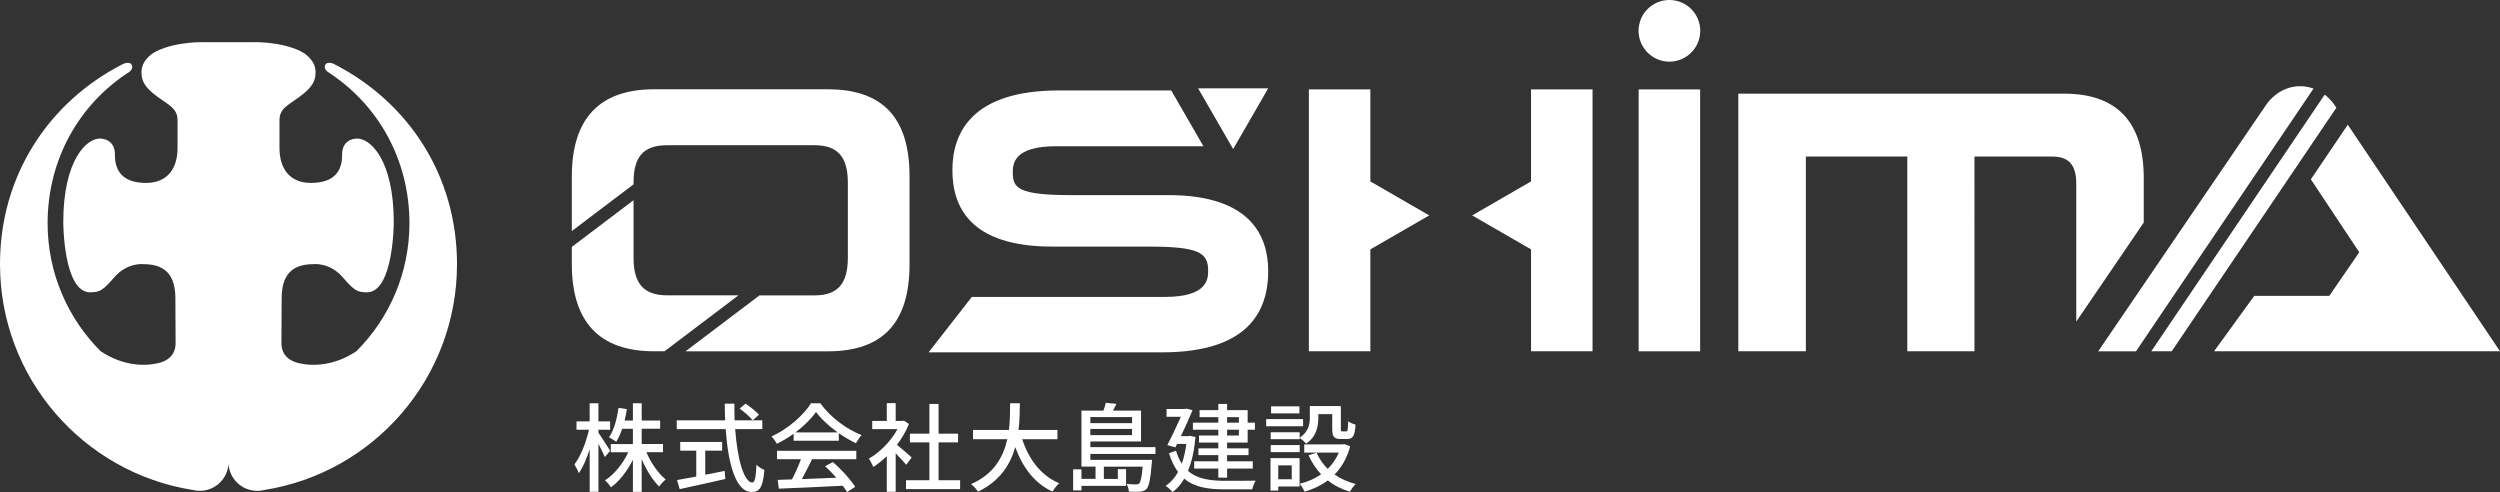 <?xml version="1.0" encoding="UTF-8"?><svg id="_レイヤー_2" xmlns="http://www.w3.org/2000/svg" width="965.41" height="190" viewBox="0 0 965.41 190"><rect x="0" y="0" width="965.41" height="190" fill="#333333" stroke="none"/><defs><style>.cls-1{fill:#fff;stroke-width:0px;}</style></defs><g id="_レイヤー_1-2"><polygon class="cls-1" points="932.05 91.91 914.85 91.91 892.72 124.1 932.05 124.1 932.05 91.91"/><path class="cls-1" d="m644.66,0c-6.57,0-11.9,5.33-11.9,11.9s5.33,11.91,11.9,11.91,11.91-5.33,11.91-11.91-5.33-11.9-11.91-11.9Z"/><path class="cls-1" d="m827.84,85.91v-17.18c0-21.6-10.35-32.56-30.76-32.56h-125.8v99.48h26.08V60.46h39.17v75.19h25.94V60.46h30.07c6.39,0,9.24,3.23,9.24,10.48v53.25l26.08-38.28Z"/><rect class="cls-1" x="632.79" y="34.53" width="23.74" height="101.13"/><path class="cls-1" d="m489.73,104.6c0-13.34-6.68-29.25-38.5-29.25h-37.24c-20.72,0-22.89-2.64-22.89-8.68,0-3.05,0-10.2,16.68-10.2h56.94l-12.43-21.54h-43.4c-33.98,0-41.11,16.73-41.11,30.77s6.7,29.53,38.63,29.53h37.24c19.43,0,22.89,2.42,22.89,9.23,0,3.05,0,10.2-16.68,10.2h-74.57l-16.7,21.4h90.17c27.19,0,40.98-10.59,40.98-31.46Z"/><polygon class="cls-1" points="489.73 34.12 462.67 34.12 476.2 57.56 489.73 34.12"/><polygon class="cls-1" points="529.18 70.06 529.18 34.53 505.44 34.53 505.44 135.65 529.18 135.65 529.18 96.3 551.91 83.18 529.18 70.06"/><polygon class="cls-1" points="591.23 70.06 568.5 83.18 591.23 96.3 591.23 135.65 614.98 135.65 614.98 34.53 591.23 34.53 591.23 70.06"/><path class="cls-1" d="m129.11,24.77c-1.37-.68-2.85-.72-3.39.1-.62.93-.31,2.02.92,2.94,19.28,12.44,31.47,33.74,31.47,58.39,0,19.31-7.83,36.78-20.48,49.43h0c-8.37,5.59-16.76,5.93-22.33,4.58-5.42-1.31-6.61-4.92-6.62-7.55l.08-17.17c0-7.45,2.3-13.49,12.35-13.49,0,0,6.13-.74,11.16,4.99,4.22,4.8,5.38,5.9,9.41,5.9,10.38,0,10.38-27.12,10.38-27.12,0-24.07-9.2-32.86-14.73-32.24-5.77.65-5.21,6.38-5.21,6.38,0,8.07-5.22,10.71-11.97,10.73-8.7.03-12.22-6.04-12.22-13.48v-10.76c0-4.54,3.38-5.8,7.74-9.02,5.19-3.83,6.4-6.42,6.16-10.18-.19-3.11-2.81-5.97-5.71-7.4-8.17-4.02-19.14-3.5-19.14-3.5h-17.47s-10.96-.52-19.14,3.5c-2.9,1.43-5.51,4.28-5.71,7.4-.24,3.76.97,6.36,6.16,10.18,4.36,3.21,7.74,4.48,7.74,9.02v10.76c0,7.45-3.52,13.51-12.22,13.48-6.75-.02-11.97-2.67-11.97-10.73,0,0,.57-5.73-5.21-6.38-5.53-.62-14.73,8.17-14.73,32.24,0,0,0,27.12,10.38,27.12,4.02,0,5.19-1.1,9.41-5.9,5.03-5.73,11.16-4.99,11.16-4.99,10.05,0,12.35,6.04,12.35,13.49l.08,17.17c0,2.63-1.2,6.24-6.62,7.55-5.57,1.35-13.96,1.01-22.33-4.58h0c-12.65-12.65-20.48-30.13-20.48-49.43,0-24.65,12.19-45.95,31.47-58.39,1.22-.91,1.53-2.01.92-2.94-.54-.82-2.02-.78-3.39-.1C18.83,39.39,0,67.71,0,102c0,44.04,32.25,80.55,74.43,87.2.73.19,1.5.3,2.28.33.03,0,.06,0,.09.01h0c.12,0,.24,0,.36,0,5.91,0,10.74-4.62,11.08-10.45.34,5.83,5.17,10.45,11.08,10.45.12,0,.24,0,.36,0h0s.06,0,.09,0c.78-.03,1.55-.14,2.28-.33,42.18-6.65,74.43-43.16,74.43-87.2,0-34.29-18.83-62.61-47.38-77.23Z"/><path class="cls-1" d="m901.78,40.95c-1.14-1.75-2.52-3.23-4.06-4.41l-66.97,99.11h7.88l63.59-94.05-.44-.65Z"/><path class="cls-1" d="m888.28,33.29c-5.33,0-10.24,2.78-13.45,7.59l-64.58,94.78h14.59l68.56-101.46c-1.63-.58-3.35-.91-5.12-.91Z"/><polygon class="cls-1" points="906.63 48.17 892.37 69.25 922.24 114.25 870.51 114.25 854.99 135.65 965.41 135.65 906.63 48.17"/><path class="cls-1" d="m252.56,135.65h4.05l28.55-21.6h-27.52c-8.98,0-12.99-4.47-12.99-14.49v-22.25l-23.83,18.03v6.69c0,22.31,10.68,33.62,31.74,33.62Z"/><path class="cls-1" d="m244.65,70.56c0-10.15,3.88-14.48,12.99-14.48h56.92c8.89,0,12.85,4.47,12.85,14.48v29.02c0,10.02-3.96,14.49-12.85,14.49h-21.28l-28.55,21.6h54.91c21.26,0,31.59-11,31.59-33.62v-33.95c0-22.62-10.34-33.62-31.59-33.62h-67.08c-21.06,0-31.74,11.31-31.74,33.62v21.12l23.83-18.03v-.63Z"/><path class="cls-1" d="m231.09,167.1v-1.16h4.51v-3.21h-4.51v-7.01h-3.39v7.01h-5.07v3.21h4.81c-1.08,4.81-3.28,10.45-5.63,13.39.6.93,1.38,2.46,1.72,3.43,1.53-2.24,3.02-5.63,4.18-9.29v16.45h3.39v-18.54c.93,1.87,1.98,3.88,2.46,5.11l2.05-2.42c-.67-1.12-3.51-5.59-4.51-6.97Z"/><path class="cls-1" d="m249.63,174.63h6.41v-3.17h-8.24v-5.89h7.12v-3.17h-7.12v-6.67h-3.39v6.67h-3.21c.34-1.42.63-2.87.86-4.4l-3.21-.52c-.6,4.33-1.75,8.62-3.66,11.38.75.37,2.16,1.27,2.76,1.75.9-1.38,1.68-3.1,2.31-5.03h4.14v5.89h-8.54v3.17h6.75c-2.05,4.44-5.44,8.62-8.99,10.85.75.63,1.79,1.83,2.31,2.69,3.28-2.35,6.27-6.27,8.47-10.63v12.38h3.39v-12.64c1.79,4.14,4.25,8.17,6.75,10.59.6-.9,1.72-2.09,2.54-2.72-2.87-2.31-5.71-6.38-7.46-10.52Z"/><path class="cls-1" d="m272.34,183.32v-9.29h6.53v-3.36h-16.19v3.36h6.19v10c-2.83.52-5.41,1.01-7.42,1.34l1.01,3.51c4.77-1.05,11.45-2.5,17.64-3.92l-.26-3.13c-2.5.52-5.03,1.05-7.5,1.49Z"/><path class="cls-1" d="m290.58,186.34c-3.24,0-5.85-8.88-6.68-20.63h10.48v-3.39h-10.7c-.08-2.09-.11-4.29-.08-6.45h-3.73c0,2.16.08,4.33.15,6.45h-18.69v3.39h18.91c.93,13.43,3.88,24.28,10.03,24.28,3.1,0,4.33-1.83,4.92-8.54-.97-.33-2.28-1.16-3.06-1.98-.22,4.85-.67,6.86-1.57,6.86Z"/><path class="cls-1" d="m287.9,155.87l-2.27,1.9c1.83,1.31,3.99,3.24,5.03,4.55l2.42-2.16c-1.08-1.27-3.36-3.1-5.19-4.29Z"/><path class="cls-1" d="m316.76,155.72h-3.58c-2.8,4.55-8.88,9.92-15.25,12.83.75.74,1.68,2.05,2.05,2.83,2.24-1.08,4.44-2.42,6.49-3.88v2.69h17.45v-2.91c2.16,1.53,4.44,2.83,6.6,3.88.6-1.05,1.38-2.27,2.2-3.13-5.82-2.28-12.01-6.83-15.96-12.31Zm-9.59,11.26c3.32-2.5,6.15-5.3,7.94-7.91,1.98,2.72,5.03,5.52,8.39,7.91h-16.34Z"/><path class="cls-1" d="m300.05,177.32h9.25c-.9,2.5-2.24,5.48-3.47,7.8l-5.52.19.45,3.39c6.34-.26,15.81-.67,24.69-1.12.67.9,1.23,1.72,1.64,2.42l3.17-1.98c-1.72-2.76-5.26-6.71-8.65-9.58l-2.98,1.6c1.46,1.31,2.95,2.87,4.33,4.44-4.55.19-9.17.37-13.31.52,1.34-2.39,2.72-5.19,3.95-7.68h17.08v-3.24h-30.62v3.24Z"/><polygon class="cls-1" points="362.44 170.83 369.98 170.83 369.98 167.47 362.44 167.47 362.44 155.99 358.9 155.99 358.9 167.47 351.37 167.47 351.37 170.83 358.9 170.83 358.9 185.45 349.87 185.45 349.87 188.88 370.76 188.88 370.76 185.45 362.44 185.45 362.44 170.83"/><path class="cls-1" d="m352.07,176.65c-.86-.78-3.95-3.47-5.71-4.89,1.87-2.46,3.51-5.19,4.63-8.02l-1.94-1.31-.6.11h-2.57v-6.86h-3.43v6.86h-5.63v3.17h9.77c-2.54,4.66-6.82,8.99-11.08,11.41.52.67,1.38,2.31,1.72,3.21,1.75-1.12,3.54-2.54,5.22-4.18v13.76h3.43v-14.84c1.53,1.53,3.21,3.32,4.06,4.4l2.13-2.83Z"/><path class="cls-1" d="m394.74,169.6h13.61v-3.58h-15.03c.45-3.69.49-7.27.52-10.29h-3.77c-.04,2.98,0,6.56-.45,10.29h-13.87v3.58h13.24c-1.49,6.75-5.11,13.46-13.99,17.34.97.75,2.09,1.98,2.65,2.91,8.47-3.99,12.49-10.44,14.4-17.19,2.91,7.91,7.42,13.95,14.4,17.19.56-1.04,1.72-2.5,2.57-3.24-7.05-2.95-11.75-9.25-14.28-17.01Z"/><path class="cls-1" d="m421.05,170.49h19.58v-11.93h-10.85c.45-.82.93-1.72,1.34-2.61l-4.1-.41c-.19.86-.52,1.98-.9,3.02h-8.5v21.63h5.44v4.74h-5.44v-3.69h-3.21v8.13h3.21v-1.75h17.23v-6.45h-3.17v3.77h-5.41v-4.74h14.99c-.37,4.18-.78,5.89-1.34,6.49-.34.3-.63.37-1.23.37s-2.05,0-3.65-.19c.49.78.86,2.09.86,2.98,1.83.11,3.58.11,4.48,0,1.01-.11,1.72-.37,2.39-1.04.93-1.08,1.49-3.69,2.01-9.92.07-.41.11-1.3.11-1.3h-23.83v-2.31h25.14v-2.61h-25.14v-2.16Zm0-9.44h16.11v2.35h-16.11v-2.35Zm0,4.59h16.11v2.39h-16.11v-2.39Z"/><path class="cls-1" d="m458.75,181.83c1.45-3.43,2.42-7.76,2.91-13.05l-2.05-.48-.56.11h-3.02c1.64-3.47,3.32-7.12,4.48-9.99l-2.39-.63-.52.15h-7.12v3.02h5.52c-1.45,3.24-3.47,7.57-5.22,10.93l3.13.86.63-1.31h3.58c-.37,2.87-.97,5.41-1.75,7.61-.9-1.38-1.64-3.02-2.24-5l-2.72.97c.93,2.98,2.13,5.37,3.51,7.24-1.27,2.31-2.87,4.06-4.77,5.37.78.48,2.09,1.72,2.65,2.39,1.75-1.27,3.24-2.98,4.51-5.19,3.92,3.32,9.14,4.14,15.66,4.14h10.59c.22-1.01.82-2.57,1.34-3.36-2.24.07-10.03.07-11.86.07-5.82-.04-10.7-.71-14.28-3.84Z"/><path class="cls-1" d="m481.8,170.9v-4.96h2.8v-2.72h-2.8v-4.85h-7.94v-2.39h-3.39v2.39h-7.23v2.72h7.23v2.13h-9.81v2.72h9.81v2.24h-7.46v2.72h7.46v2.24h-7.68v2.61h7.68v2.39h-9.32v2.8h9.32v3.51h3.39v-3.51h9.92v-2.8h-9.92v-2.39h8.28v-2.61h-8.28v-2.24h7.94Zm-7.94-9.81h4.55v2.13h-4.55v-2.13Zm0,4.85h4.55v2.24h-4.55v-2.24Z"/><path class="cls-1" d="m521.4,172.36l-2.24-.86-.63.11h-14.88v3.17h13.35c-1.01,2.42-2.46,4.51-4.29,6.27-1.83-1.79-3.28-3.92-4.29-6.23l-3.1.97c1.23,2.8,2.87,5.26,4.85,7.38-2.46,1.68-5.26,2.91-8.28,3.65.67.75,1.53,2.2,1.87,3.06,3.32-.97,6.34-2.39,8.99-4.36,2.42,1.94,5.3,3.39,8.54,4.36.49-.9,1.49-2.31,2.24-2.98-3.1-.78-5.82-2.01-8.17-3.66,2.72-2.76,4.81-6.34,6.04-10.89Z"/><rect class="cls-1" x="490.85" y="156.92" width="10.93" height="2.72"/><path class="cls-1" d="m490.63,189.44h2.98v-1.57h8.24v-10.96h-11.23v12.53Zm2.98-9.74h5.22v5.37h-5.22v-5.37Z"/><rect class="cls-1" x="488.95" y="161.84" width="14.25" height="2.76"/><rect class="cls-1" x="490.7" y="171.87" width="11.19" height="2.72"/><path class="cls-1" d="m505.81,156.81v4.44c0,2.57-.52,5.52-3.92,7.8v-2.13h-11.19v2.69h11.19v-.48c.75.45,2.01,1.6,2.5,2.2,3.92-2.61,4.7-6.67,4.7-10.03v-1.38h5.37v5.71c0,3.06.78,3.91,3.36,3.91h2.39c2.16,0,3.02-1.16,3.24-5.59-.86-.19-2.16-.71-2.83-1.27-.08,3.43-.22,3.91-.78,3.91h-1.45c-.52,0-.6-.15-.6-1.01v-8.77h-11.97Z"/></g></svg>
